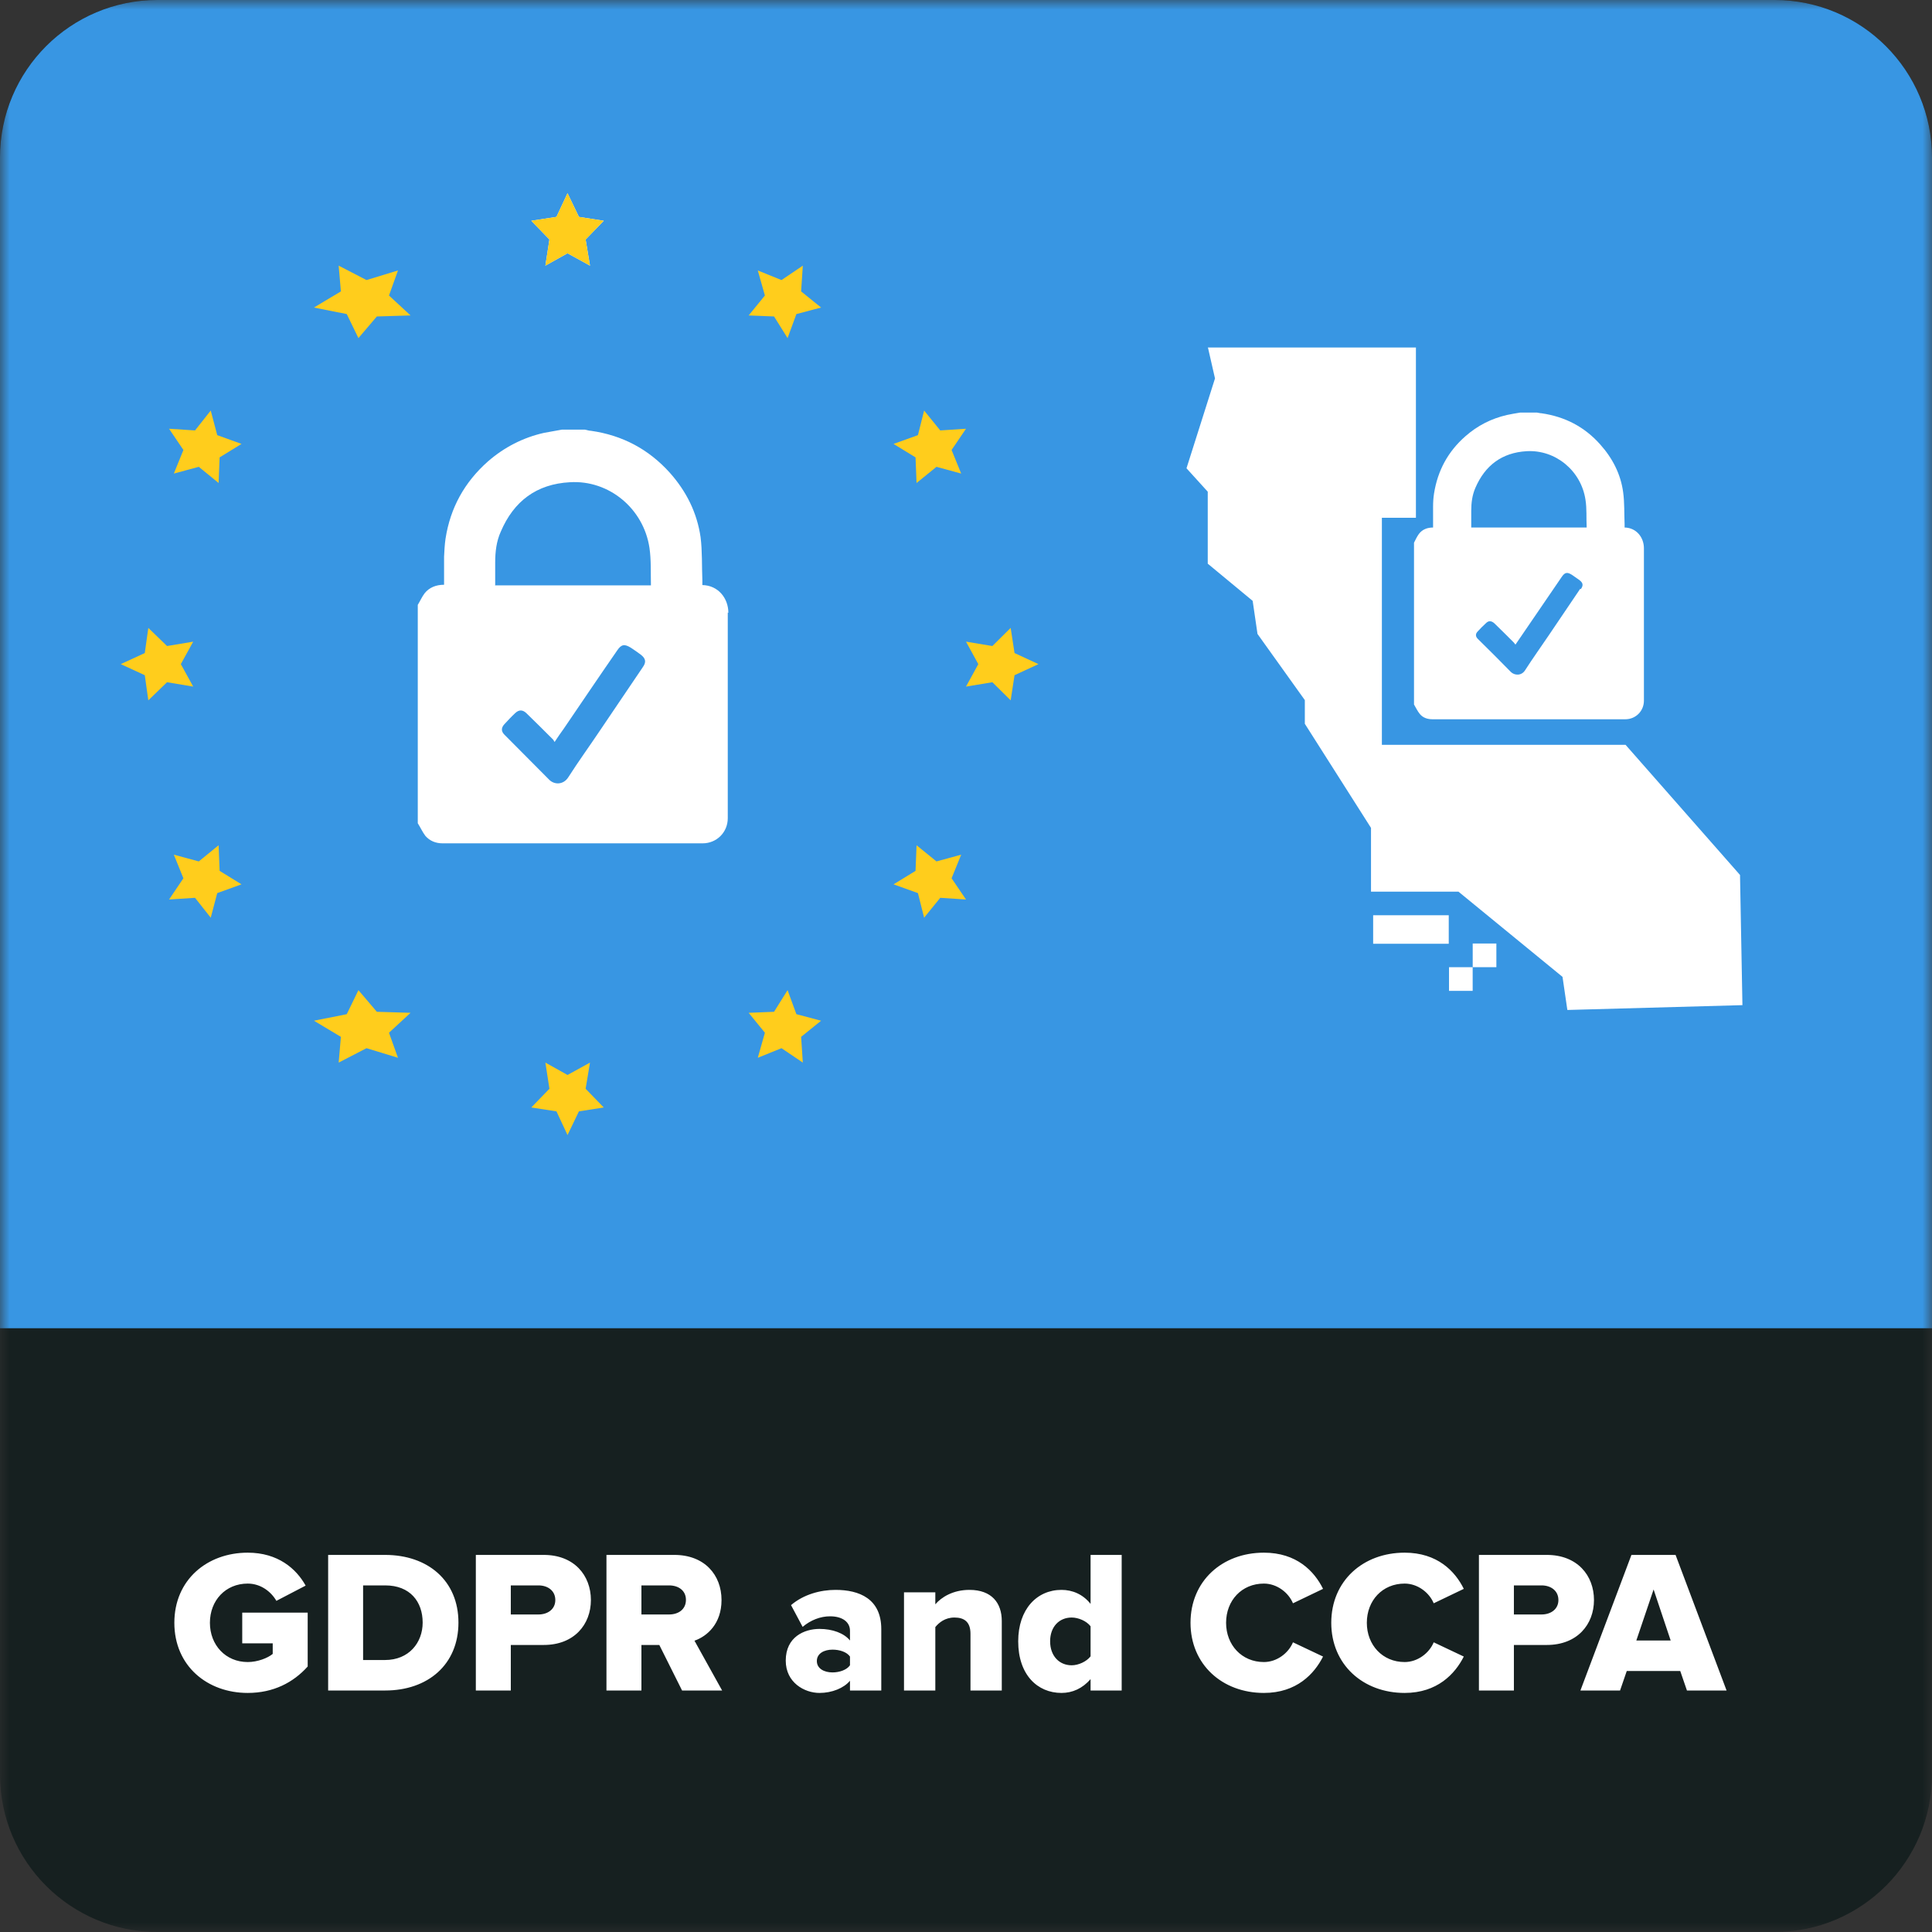 <svg xmlns="http://www.w3.org/2000/svg" width="100" height="100" viewBox="0 0 100 100" fill="none"><rect x="0" y="0" width="100" height="100" fill="#333333" stroke="none"/><g clip-path="url(#clip0_8_6)"><mask id="mask0_8_6" style="mask-type:luminance" maskUnits="userSpaceOnUse" x="0" y="0" width="100" height="100"><path d="M100 0H0V100H100V0Z" fill="white"></path></mask><g mask="url(#mask0_8_6)"><path d="M91.85 0H8.15C3.649 0 0 3.649 0 8.15V91.85C0 96.351 3.649 100 8.15 100H91.85C96.351 100 100 96.351 100 91.85V8.15C100 3.649 96.351 0 91.85 0Z" fill="#162020"></path><path d="M8.15 0H91.85C96.35 0 100 3.65 100 8.15V68.75H0V8.15C0 3.65 3.65 0 8.15 0Z" fill="#3896E3"></path><path d="M37.7 31.721C37.7 30.971 37.18 30.298 36.354 30.283C36.354 30.206 36.354 30.114 36.354 30.038C36.323 29.288 36.354 28.539 36.262 27.805C36.078 26.535 35.528 25.434 34.671 24.47C33.57 23.247 32.209 22.528 30.587 22.298C30.48 22.298 30.373 22.252 30.266 22.237H29.088C28.782 22.298 28.461 22.344 28.155 22.405C27.069 22.65 26.09 23.155 25.249 23.889C24.041 24.96 23.306 26.291 23.061 27.881C23.016 28.187 23 28.508 22.985 28.814C22.985 29.288 22.985 29.778 22.985 30.267C22.572 30.267 22.22 30.405 21.976 30.711C21.838 30.895 21.746 31.109 21.624 31.308V42.611C21.761 42.825 21.868 43.07 22.021 43.269C22.251 43.529 22.557 43.651 22.909 43.651C27.39 43.651 31.887 43.651 36.369 43.651C37.088 43.651 37.669 43.086 37.669 42.351C37.669 38.803 37.669 35.254 37.669 31.705L37.7 31.721ZM33.249 34.566C32.53 35.636 31.796 36.707 31.077 37.778C30.526 38.604 29.945 39.399 29.409 40.24C29.149 40.638 28.675 40.623 28.415 40.347C27.65 39.567 26.87 38.803 26.105 38.023C25.937 37.854 25.937 37.671 26.105 37.487C26.289 37.288 26.473 37.09 26.671 36.906C26.87 36.722 27.054 36.738 27.237 36.906C27.696 37.349 28.155 37.808 28.599 38.252C28.645 38.282 28.66 38.344 28.706 38.405C28.874 38.145 29.027 37.931 29.18 37.717C30.098 36.37 31.015 35.009 31.948 33.663C32.163 33.342 32.331 33.327 32.652 33.526C32.82 33.633 32.989 33.755 33.157 33.877C33.417 34.076 33.463 34.26 33.279 34.52L33.249 34.566ZM25.631 30.283C25.631 29.885 25.631 29.503 25.631 29.12C25.631 28.57 25.692 28.019 25.922 27.514C26.595 25.939 27.773 25.052 29.501 24.96C31.52 24.837 33.31 26.321 33.616 28.355C33.708 28.983 33.677 29.625 33.692 30.298H25.616L25.631 30.283Z" fill="white"></path><path d="M29.375 10L29.965 11.226L31.25 11.427L30.312 12.396L30.538 13.75L29.375 13.11L28.229 13.75L28.438 12.396L27.5 11.427L28.802 11.226L29.375 10Z" fill="white"></path><path d="M41.554 13.75L41.466 15.083L42.5 15.918L41.221 16.256L40.765 17.5L40.064 16.38L38.75 16.327L39.591 15.296L39.223 13.999L40.45 14.496L41.554 13.75Z" fill="#FFCD1C"></path><path d="M50 22.192L49.254 23.291L49.751 24.512L48.472 24.163L47.441 25L47.388 23.674L46.25 22.977L47.512 22.523L47.832 21.25L48.667 22.279L50 22.192Z" fill="#FFCD1C"></path><path d="M53.75 34.375L52.512 34.948L52.312 36.25L51.365 35.312L50 35.538L50.637 34.375L50 33.212L51.365 33.438L52.312 32.5L52.512 33.802L53.75 34.375Z" fill="#FFCD1C"></path><path d="M50 46.558L48.667 46.471L47.832 47.5L47.512 46.227L46.25 45.773L47.388 45.076L47.441 43.75L48.472 44.587L49.751 44.238L49.254 45.459L50 46.558Z" fill="#FFCD1C"></path><path d="M41.554 55L40.45 54.254L39.223 54.751L39.591 53.454L38.75 52.423L40.064 52.37L40.765 51.25L41.221 52.494L42.5 52.832L41.466 53.667L41.554 55Z" fill="#FFCD1C"></path><path d="M29.375 58.75L28.802 57.524L27.5 57.323L28.438 56.354L28.229 55L29.375 55.64L30.538 55L30.312 56.354L31.25 57.323L29.965 57.524L29.375 58.75Z" fill="#FFCD1C"></path><path d="M17.529 55L17.645 53.667L16.25 52.832L17.948 52.494L18.552 51.25L19.506 52.37L21.25 52.423L20.134 53.454L20.599 54.751L18.971 54.254L17.529 55Z" fill="#FFCD1C"></path><path d="M8.75 46.558L9.493 45.459L8.998 44.238L10.289 44.587L11.315 43.75L11.368 45.076L12.5 45.773L11.244 46.227L10.908 47.5L10.094 46.471L8.75 46.558Z" fill="#FFCD1C"></path><path d="M6.25 34.375L7.494 33.802L7.677 32.5L8.646 33.438L10 33.212L9.36 34.375L10 35.538L8.646 35.312L7.677 36.25L7.494 34.948L6.25 34.375Z" fill="#FFCD1C"></path><path d="M8.75 22.192L10.094 22.279L10.908 21.25L11.244 22.523L12.5 22.977L11.368 23.674L11.315 25L10.289 24.163L8.998 24.512L9.493 23.291L8.75 22.192Z" fill="#FFCD1C"></path><path d="M17.529 13.75L18.971 14.496L20.599 13.999L20.134 15.296L21.25 16.327L19.506 16.38L18.552 17.5L17.948 16.256L16.25 15.918L17.645 15.083L17.529 13.75Z" fill="#FFCD1C"></path><path d="M29.375 10L29.965 11.226L31.25 11.427L30.312 12.396L30.538 13.75L29.375 13.11L28.229 13.75L28.438 12.396L27.5 11.427L28.802 11.226L29.375 10Z" fill="#FFCD1C"></path><path d="M62.513 17.988H73.288V26.801H71.526V38.551H84.138L90.063 45.288L90.188 52.026L81.126 52.276L80.876 50.563L75.488 46.151H70.963V42.851L67.538 37.463V36.238L65.088 32.813L64.838 31.101L62.513 29.176V25.451L61.413 24.238L62.888 19.588L62.526 18.001L62.513 17.988Z" fill="white"></path><path d="M85.089 28.379C85.089 27.816 84.701 27.316 84.089 27.304C84.089 27.241 84.089 27.179 84.089 27.129C84.064 26.579 84.089 26.016 84.014 25.479C83.889 24.541 83.464 23.716 82.826 23.004C82.014 22.091 81.001 21.566 79.789 21.391C79.714 21.391 79.639 21.366 79.551 21.354H78.689C78.464 21.391 78.226 21.429 78.001 21.479C77.189 21.666 76.476 22.029 75.851 22.579C74.951 23.366 74.414 24.354 74.226 25.541C74.189 25.766 74.176 26.004 74.176 26.229C74.176 26.579 74.176 26.941 74.176 27.304C73.876 27.304 73.614 27.404 73.439 27.641C73.339 27.779 73.264 27.941 73.189 28.091V36.466C73.289 36.629 73.364 36.804 73.489 36.954C73.651 37.154 73.889 37.229 74.151 37.229C77.476 37.229 80.801 37.229 84.126 37.229C84.664 37.229 85.089 36.804 85.089 36.266C85.089 33.641 85.089 31.004 85.089 28.379ZM81.789 30.479C81.251 31.279 80.714 32.066 80.176 32.866C79.764 33.479 79.339 34.066 78.939 34.691C78.751 34.991 78.389 34.966 78.201 34.779C77.639 34.204 77.064 33.629 76.489 33.066C76.364 32.941 76.364 32.804 76.489 32.679C76.626 32.529 76.764 32.391 76.914 32.254C77.051 32.116 77.189 32.129 77.339 32.254C77.676 32.579 78.014 32.916 78.351 33.254C78.376 33.279 78.401 33.316 78.439 33.366C78.564 33.179 78.676 33.016 78.789 32.854C79.476 31.854 80.151 30.854 80.839 29.854C81.001 29.616 81.126 29.604 81.364 29.754C81.489 29.841 81.614 29.929 81.739 30.016C81.939 30.166 81.964 30.291 81.826 30.491L81.789 30.479ZM76.151 27.304C76.151 27.016 76.151 26.729 76.151 26.441C76.151 26.029 76.201 25.629 76.364 25.254C76.864 24.091 77.739 23.429 79.014 23.354C80.514 23.266 81.839 24.366 82.064 25.866C82.139 26.329 82.101 26.816 82.126 27.304H76.139H76.151Z" fill="white"></path><path d="M74.987 47.373H71.074V48.849H74.987V47.373Z" fill="white"></path><path d="M76.225 50.062H75.001V51.287H76.225V50.062Z" fill="white"></path><path d="M77.452 48.836H76.227V50.061H77.452V48.836Z" fill="white"></path><path d="M12.822 87.626C14.148 87.626 15.179 87.09 15.926 86.258V83.47H12.538V85.059H14.116V85.606C13.864 85.817 13.337 86.027 12.822 86.027C11.675 86.027 10.865 85.143 10.865 83.996C10.865 82.839 11.675 81.966 12.822 81.966C13.506 81.966 14.042 82.397 14.305 82.86L15.82 82.071C15.336 81.198 14.39 80.366 12.822 80.366C10.728 80.366 9.024 81.766 9.024 83.996C9.024 86.227 10.728 87.626 12.822 87.626ZM19.941 87.5C22.14 87.5 23.729 86.164 23.729 83.986C23.729 81.808 22.14 80.482 19.931 80.482H16.985V87.5H19.941ZM19.931 85.922H18.794V82.06H19.941C21.225 82.06 21.877 82.902 21.877 83.986C21.877 85.027 21.162 85.922 19.931 85.922ZM26.439 87.5V85.143H28.144C29.722 85.143 30.585 84.081 30.585 82.818C30.585 81.545 29.722 80.482 28.144 80.482H24.629V87.5H26.439ZM27.87 83.565H26.439V82.06H27.87C28.354 82.06 28.743 82.334 28.743 82.818C28.743 83.291 28.354 83.565 27.87 83.565ZM37.377 87.5L35.946 84.922C36.609 84.691 37.346 84.038 37.346 82.818C37.346 81.513 36.462 80.482 34.904 80.482H31.39V87.5H33.2V85.143H34.126L35.304 87.5H37.377ZM34.631 83.565H33.2V82.06H34.631C35.115 82.06 35.504 82.323 35.504 82.807C35.504 83.302 35.115 83.565 34.631 83.565ZM45.615 87.5V84.323C45.615 82.744 44.468 82.292 43.248 82.292C42.469 82.292 41.596 82.523 40.944 83.081L41.544 84.207C41.954 83.859 42.459 83.66 42.964 83.66C43.616 83.66 43.995 83.965 43.995 84.407V84.912C43.69 84.533 43.09 84.312 42.417 84.312C41.638 84.312 40.67 84.722 40.67 85.953C40.67 87.09 41.638 87.626 42.417 87.626C43.069 87.626 43.679 87.374 43.995 86.995V87.5H45.615ZM43.09 86.564C42.669 86.564 42.28 86.374 42.28 85.974C42.28 85.575 42.669 85.385 43.09 85.385C43.448 85.385 43.827 85.501 43.995 85.743V86.195C43.827 86.437 43.448 86.564 43.09 86.564ZM51.852 87.5V83.902C51.852 82.965 51.326 82.292 50.179 82.292C49.317 82.292 48.717 82.681 48.412 83.039V82.418H46.791V87.5H48.412V84.217C48.601 83.986 48.917 83.723 49.401 83.723C49.906 83.723 50.232 83.944 50.232 84.564V87.5H51.852ZM58.058 87.5V80.482H56.448V83.018C56.048 82.513 55.501 82.292 54.943 82.292C53.67 82.292 52.702 83.291 52.702 84.954C52.702 86.679 53.691 87.626 54.943 87.626C55.511 87.626 56.027 87.395 56.448 86.911V87.5H58.058ZM55.469 86.195C54.828 86.195 54.354 85.711 54.354 84.954C54.354 84.196 54.828 83.723 55.469 83.723C55.817 83.723 56.237 83.902 56.448 84.175V85.732C56.237 86.006 55.817 86.195 55.469 86.195ZM65.419 87.626C67.114 87.626 68.029 86.637 68.481 85.743L66.924 85.006C66.693 85.564 66.093 86.027 65.419 86.027C64.273 86.027 63.462 85.143 63.462 83.996C63.462 82.839 64.273 81.966 65.419 81.966C66.093 81.966 66.693 82.429 66.924 82.986L68.481 82.239C68.029 81.324 67.114 80.366 65.419 80.366C63.263 80.366 61.621 81.829 61.621 83.996C61.621 86.153 63.263 87.626 65.419 87.626ZM72.704 87.626C74.398 87.626 75.314 86.637 75.766 85.743L74.209 85.006C73.978 85.564 73.378 86.027 72.704 86.027C71.558 86.027 70.747 85.143 70.747 83.996C70.747 82.839 71.558 81.966 72.704 81.966C73.378 81.966 73.978 82.429 74.209 82.986L75.766 82.239C75.314 81.324 74.398 80.366 72.704 80.366C70.547 80.366 68.906 81.829 68.906 83.996C68.906 86.153 70.547 87.626 72.704 87.626ZM78.359 87.5V85.143H80.063C81.641 85.143 82.504 84.081 82.504 82.818C82.504 81.545 81.641 80.482 80.063 80.482H76.549V87.5H78.359ZM79.79 83.565H78.359V82.06H79.79C80.273 82.06 80.663 82.334 80.663 82.818C80.663 83.291 80.273 83.565 79.79 83.565ZM89.367 87.5L86.727 80.482H84.443L81.802 87.5H83.854L84.201 86.49H86.969L87.316 87.5H89.367ZM86.474 84.912H84.696L85.59 82.271L86.474 84.912Z" fill="white"></path></g></g><defs><clipPath id="clip0_8_6"><rect width="100" height="100" fill="white"></rect></clipPath></defs></svg>